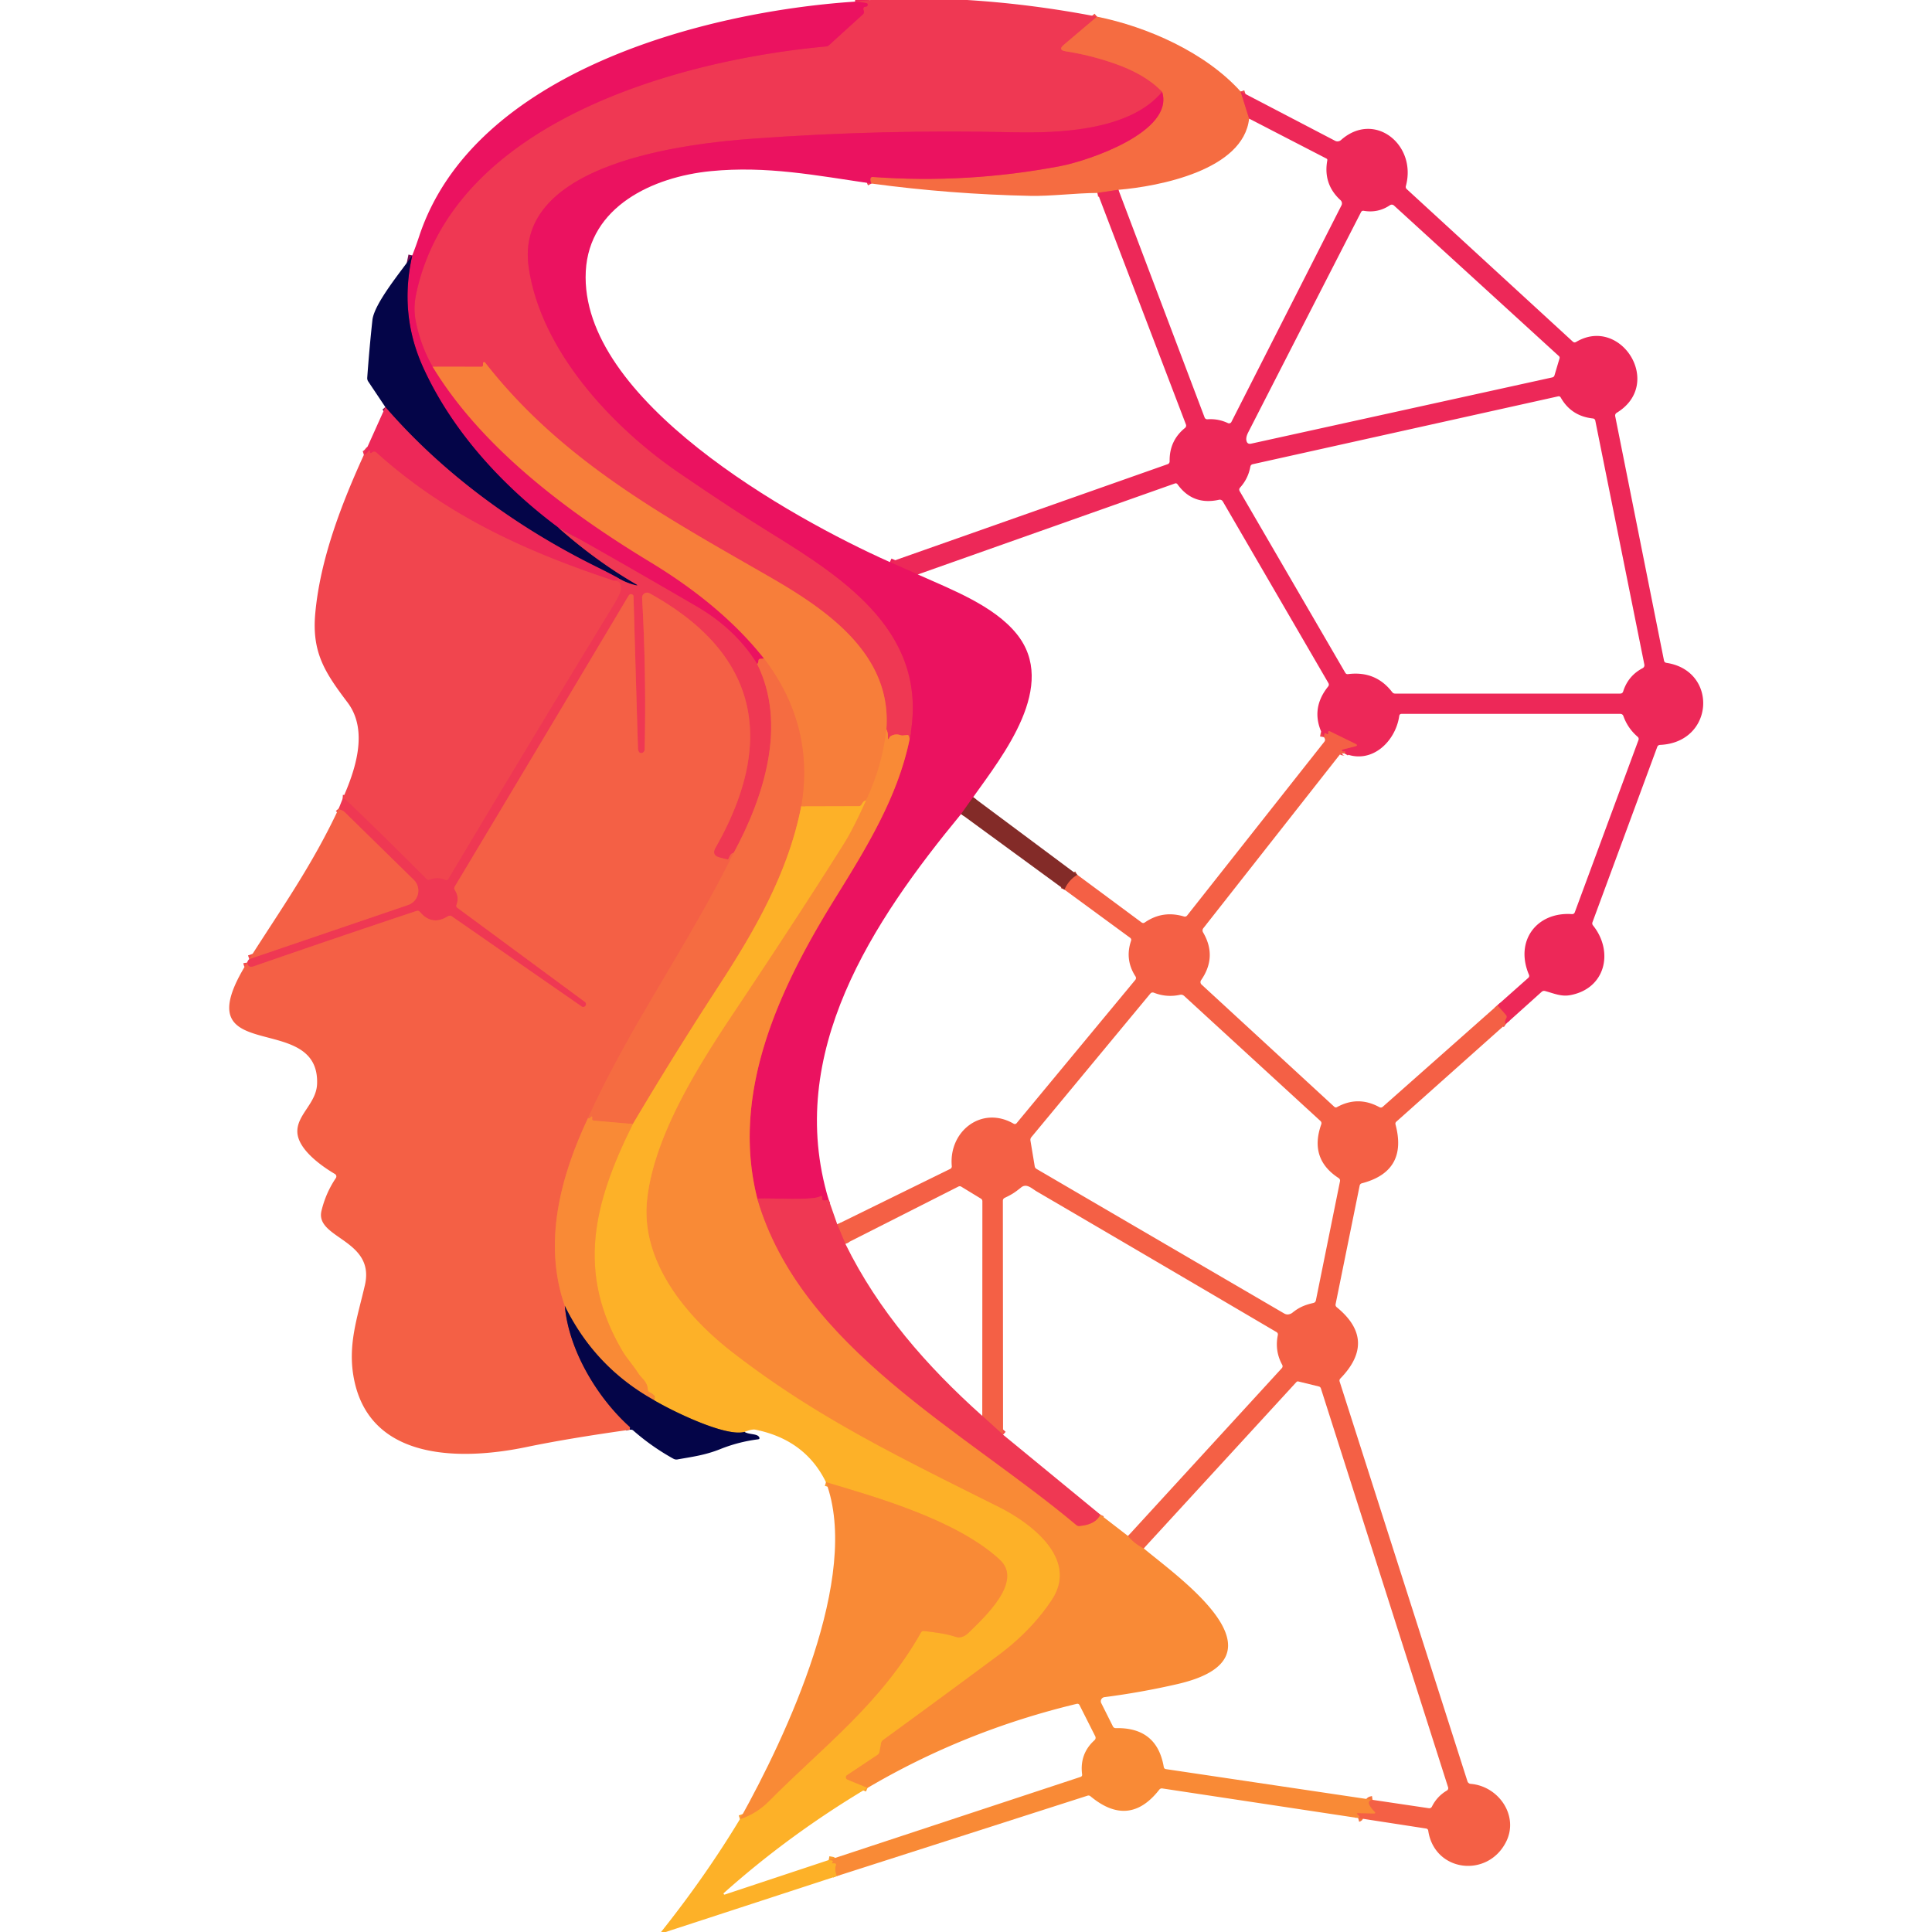 <?xml version="1.0" encoding="UTF-8" standalone="no"?>
<!DOCTYPE svg PUBLIC "-//W3C//DTD SVG 1.1//EN" "http://www.w3.org/Graphics/SVG/1.1/DTD/svg11.dtd">
<svg xmlns="http://www.w3.org/2000/svg" version="1.1" viewBox="0.00 0.00 500.00 500.00">
<g stroke-width="2.00" fill="none" stroke-linecap="butt">
<path stroke="#f2524a" vector-effect="non-scaling-stroke" d="
  M 283.91 4.31
  L 275.31 11.60
  Q 273.72 12.95 275.78 13.27
  Q 282.00 14.23 288.17 16.35
  Q 296.43 19.18 300.76 23.76"
/>
<path stroke="#ed255a" vector-effect="non-scaling-stroke" d="
  M 300.76 23.76
  C 292.42 33.82 274.15 34.51 261.94 34.23
  Q 228.47 33.46 195.12 35.87
  C 178.29 37.09 132.90 41.94 136.83 69.19
  C 139.92 90.63 158.21 110.37 175.68 122.34
  Q 189.37 131.71 199.53 137.98
  C 219.04 150.02 240.77 164.26 235.41 191.28"
/>
<path stroke="#f46145" vector-effect="non-scaling-stroke" d="
  M 235.41 191.28
  L 235.22 190.55
  Q 235.13 190.18 234.75 190.22
  L 233.74 190.33
  Q 233.38 190.37 233.04 190.26
  Q 231.69 189.79 230.46 190.55
  Q 230.34 190.63 230.27 190.75
  L 230.06 191.09
  Q 229.77 191.58 229.80 191.01
  Q 229.86 189.68 229.39 188.75"
/>
<path stroke="#f35b47" vector-effect="non-scaling-stroke" d="
  M 229.39 188.75
  C 230.89 169.24 213.78 157.69 199.03 149.21
  C 171.72 133.51 145.37 119.24 125.54 93.83
  A 0.30 0.30 0.0 0 0 125.00 94.02
  L 125.00 94.48
  Q 125.00 94.92 124.56 94.92
  L 111.97 94.90"
/>
<path stroke="#ed255a" vector-effect="non-scaling-stroke" d="
  M 111.97 94.90
  Q 108.97 89.74 107.64 83.36
  Q 106.90 79.83 107.69 76.11
  C 117.11 31.56 175.53 15.52 213.88 12.01
  A 1.06 1.03 -67.6 0 0 214.48 11.75
  L 223.31 3.72
  Q 223.73 3.34 223.54 2.81
  Q 223.17 1.79 224.06 1.72
  Q 224.59 1.68 224.54 1.16
  Q 224.51 0.87 224.24 0.82
  Q 222.70 0.53 221.28 0.42"
/>
<path stroke="#f1484d" vector-effect="non-scaling-stroke" d="
  M 111.97 94.90
  C 124.90 116.24 147.65 132.96 168.34 145.49
  C 179.27 152.11 189.80 160.38 197.73 170.43"
/>
<path stroke="#f03f51" vector-effect="non-scaling-stroke" d="
  M 197.73 170.43
  L 196.76 170.51
  Q 196.29 170.55 196.27 171.01
  Q 196.25 171.58 195.96 171.85"
/>
<path stroke="#ed255a" vector-effect="non-scaling-stroke" d="
  M 195.96 171.85
  Q 190.34 162.78 180.15 156.87
  Q 154.40 141.90 144.44 136.50"
/>
<path stroke="#780c54" vector-effect="non-scaling-stroke" d="
  M 144.44 136.50
  C 130.16 125.86 116.99 111.60 109.49 95.04
  Q 103.26 81.30 106.69 66.10"
/>
<path stroke="#f14a4d" vector-effect="non-scaling-stroke" d="
  M 321.07 23.68
  L 323.27 30.70"
/>
<path stroke="#f14a4d" vector-effect="non-scaling-stroke" d="
  M 289.45 49.12
  L 284.03 49.93"
/>
<path stroke="#f03f51" vector-effect="non-scaling-stroke" d="
  M 225.52 47.50
  Q 225.20 46.90 225.25 46.33
  Q 225.30 45.75 225.88 45.80
  Q 250.40 47.58 274.48 42.97
  C 281.73 41.58 303.98 34.09 300.76 23.76"
/>
<path stroke="#f1444f" vector-effect="non-scaling-stroke" d="
  M 389.74 264.99
  Q 389.19 264.62 389.80 263.53
  Q 390.06 263.06 389.71 262.66
  L 387.52 260.17"
/>
<path stroke="#f1444f" vector-effect="non-scaling-stroke" d="
  M 347.98 194.99
  L 348.13 194.75
  Q 348.29 194.50 348.00 194.50
  L 347.56 194.50
  A 0.27 0.27 0.0 0 1 347.49 193.97
  L 350.67 193.16
  Q 351.63 192.92 350.74 192.48
  L 344.07 189.22
  A 0.23 0.22 -76.5 0 0 343.75 189.42
  Q 343.75 189.56 343.75 189.71
  Q 343.78 190.20 343.36 189.95
  L 343.07 189.78
  A 0.20 0.20 0.0 0 0 342.77 189.92
  L 342.62 190.77"
/>
<path stroke="#ec1d5c" vector-effect="non-scaling-stroke" d="
  M 237.53 148.67
  L 230.30 145.47"
/>
<path stroke="#b71f44" vector-effect="non-scaling-stroke" d="
  M 251.85 206.31
  L 248.73 210.67"
/>
<path stroke="#ed255a" vector-effect="non-scaling-stroke" d="
  M 214.44 310.44
  Q 213.70 310.76 213.11 310.67
  Q 212.75 310.61 212.75 310.25
  Q 212.75 310.08 212.77 309.89
  Q 212.82 309.34 212.33 309.60
  C 210.05 310.77 200.28 310.00 195.99 310.20"
/>
<path stroke="#f24e4b" vector-effect="non-scaling-stroke" d="
  M 195.99 310.20
  C 188.98 282.66 201.83 255.53 216.03 232.63
  C 224.06 219.68 232.32 206.39 235.41 191.28"
/>
<path stroke="#7a1f4e" vector-effect="non-scaling-stroke" d="
  M 144.44 136.50
  Q 154.15 145.11 164.41 151.07
  Q 165.54 151.72 164.28 151.40
  Q 162.29 150.89 160.33 149.84"
/>
<path stroke="#791750" vector-effect="non-scaling-stroke" d="
  M 160.33 149.84
  Q 159.07 149.02 154.50 146.76
  C 134.17 136.72 114.92 122.90 99.73 105.35"
/>
<path stroke="#f88438" vector-effect="non-scaling-stroke" d="
  M 229.39 188.75
  Q 228.31 198.50 224.10 207.18"
/>
<path stroke="#fa9831" vector-effect="non-scaling-stroke" d="
  M 224.10 207.18
  Q 223.55 207.18 222.99 208.19
  Q 222.74 208.65 222.22 208.65
  L 207.35 208.69"
/>
<path stroke="#f6753e" vector-effect="non-scaling-stroke" d="
  M 207.35 208.69
  Q 210.93 187.81 197.73 170.43"
/>
<path stroke="#ee3056" vector-effect="non-scaling-stroke" d="
  M 160.33 149.84
  Q 159.47 150.36 158.83 150.28"
/>
<path stroke="#ef3753" vector-effect="non-scaling-stroke" d="
  M 158.83 150.28
  C 136.07 142.76 115.41 133.35 97.44 117.15
  Q 96.95 116.70 96.37 117.04
  L 96.06 117.23
  A 0.21 0.20 -15.5 0 1 95.75 117.06
  Q 95.75 116.89 95.75 116.72
  A 0.16 0.16 0.0 0 0 95.46 116.63
  Q 94.82 117.51 94.17 117.71"
/>
<path stroke="#f03f51" vector-effect="non-scaling-stroke" d="
  M 158.83 150.28
  Q 160.91 150.21 160.73 152.49
  Q 160.64 153.57 158.73 156.71
  Q 137.23 191.97 116.06 227.46
  Q 115.76 227.96 115.23 227.73
  Q 113.23 226.87 111.19 227.66
  Q 110.72 227.84 110.36 227.48
  Q 99.99 217.03 89.39 206.87
  Q 89.25 206.73 88.68 206.70"
/>
<path stroke="#f2524a" vector-effect="non-scaling-stroke" d="
  M 195.96 171.85
  C 203.65 187.38 197.87 205.95 189.87 220.74"
/>
<path stroke="#f24c4c" vector-effect="non-scaling-stroke" d="
  M 189.87 220.74
  Q 189.08 220.84 188.66 222.08
  Q 188.51 222.51 188.07 222.39
  L 186.28 221.93
  Q 184.06 221.36 185.19 219.37
  C 200.82 191.93 196.49 169.22 168.09 153.54
  A 1.29 1.29 0.0 0 0 166.18 154.74
  Q 167.28 174.33 166.84 193.93
  A 0.92 0.81 -68.5 0 1 165.41 194.66
  Q 165.38 194.64 165.21 194.26
  Q 165.12 194.07 165.11 193.85
  Q 164.51 174.15 163.95 154.34
  A 0.50 0.49 19.3 0 0 163.76 153.95
  Q 163.11 153.43 162.58 154.33
  Q 140.20 191.89 117.72 229.40
  Q 117.43 229.89 117.73 230.37
  Q 118.89 232.18 118.14 234.16
  Q 117.96 234.64 118.37 234.94
  L 151.41 259.32
  A 0.73 0.73 0.0 0 1 150.56 260.50
  L 116.93 237.15
  A 0.91 0.90 -43.6 0 0 115.93 237.13
  Q 111.80 239.69 108.71 236.04
  Q 108.32 235.58 107.75 235.77
  Q 86.64 242.81 65.70 250.07
  Q 64.19 250.59 63.97 249.12"
/>
<path stroke="#f24c4c" vector-effect="non-scaling-stroke" d="
  M 64.51 248.21
  L 105.62 234.21
  A 3.92 3.91 57.8 0 0 107.09 227.71
  L 89.18 210.16
  Q 88.82 209.80 88.33 209.66
  Q 87.96 209.56 87.67 209.23"
/>
<path stroke="#f56643" vector-effect="non-scaling-stroke" d="
  M 189.87 220.74
  C 178.35 244.21 162.93 265.56 152.15 289.41"
/>
<path stroke="#f7753e" vector-effect="non-scaling-stroke" d="
  M 152.15 289.41
  C 145.10 304.38 140.45 321.62 146.18 337.98"
/>
<path stroke="#7c3347" vector-effect="non-scaling-stroke" d="
  M 146.18 337.98
  C 147.20 349.47 154.59 361.73 162.94 369.24
  Q 163.13 369.40 163.03 369.63
  Q 162.96 369.79 163.01 370.01"
/>
<path stroke="#f98f35" vector-effect="non-scaling-stroke" d="
  M 207.35 208.69
  C 204.02 225.79 195.33 240.87 185.98 255.20
  Q 174.43 272.93 163.78 290.90"
/>
<path stroke="#f77b3c" vector-effect="non-scaling-stroke" d="
  M 163.78 290.90
  L 153.66 290.01
  Q 153.23 289.97 153.25 289.55
  Q 153.25 289.40 153.26 289.26
  Q 153.31 288.66 152.91 289.11
  Q 152.48 289.59 152.15 289.41"
/>
<path stroke="#f46145" vector-effect="non-scaling-stroke" d="
  M 195.99 310.20
  C 207.22 348.87 249.72 370.43 278.54 394.66
  Q 278.90 394.96 279.36 394.92
  Q 283.51 394.58 284.77 391.99"
/>
<path stroke="#f7753e" vector-effect="non-scaling-stroke" d="
  M 291.93 397.51
  Q 293.54 399.46 296.00 400.72"
/>
<path stroke="#f7753e" vector-effect="non-scaling-stroke" d="
  M 355.21 465.80
  Q 353.14 466.10 355.70 468.80
  Q 356.25 469.37 355.46 469.36
  L 351.49 469.27
  Q 350.96 469.26 351.37 469.59
  Q 352.24 470.31 351.49 470.51"
/>
<path stroke="#fb9e2f" vector-effect="non-scaling-stroke" d="
  M 216.56 485.54
  Q 215.91 483.93 216.31 482.74
  Q 216.45 482.30 215.99 482.26
  L 215.31 482.21
  A 0.02 0.02 0.0 0 1 215.30 482.18
  L 215.50 481.76
  A 0.16 0.15 18.2 0 0 215.38 481.54
  L 214.47 481.38"
/>
<path stroke="#fb9e2f" vector-effect="non-scaling-stroke" d="
  M 224.50 462.72
  L 219.32 460.59
  A 0.68 0.68 0.0 0 1 219.20 459.39
  L 227.09 454.13
  Q 227.50 453.85 227.59 453.37
  L 228.01 451.10
  A 1.31 1.31 0.0 0 1 228.52 450.30
  Q 243.49 439.41 258.34 428.38
  Q 266.99 421.94 272.22 413.98
  C 279.25 403.27 266.43 393.99 258.46 390.01
  C 230.88 376.24 210.73 366.39 189.54 349.98
  C 177.60 340.73 165.74 326.51 167.47 310.48
  C 169.27 293.72 181.01 275.38 190.16 261.67
  Q 207.18 236.18 218.47 218.21
  Q 220.76 214.56 224.10 207.18"
/>
<path stroke="#f24c4c" vector-effect="non-scaling-stroke" d="
  M 259.59 371.30
  L 254.21 366.43"
/>
<path stroke="#f24c4c" vector-effect="non-scaling-stroke" d="
  M 218.78 321.90
  L 216.68 316.86"
/>
<path stroke="#bc4637" vector-effect="non-scaling-stroke" d="
  M 275.47 230.23
  Q 276.50 227.78 278.78 226.38"
/>
<path stroke="#fb9e2f" vector-effect="non-scaling-stroke" d="
  M 191.50 470.79
  Q 195.83 469.36 199.07 466.08
  C 212.81 452.17 227.87 441.04 238.34 422.50
  Q 238.60 422.03 239.14 422.10
  C 241.87 422.44 244.68 422.74 247.29 423.60
  Q 249.01 424.18 250.73 422.50
  C 255.00 418.30 264.79 409.27 258.76 403.67
  C 247.55 393.28 226.41 387.37 213.76 383.59"
/>
<path stroke="#815b38" vector-effect="non-scaling-stroke" d="
  M 192.69 370.57
  C 187.73 371.99 173.33 364.84 169.21 362.33"
/>
<path stroke="#fb9e2f" vector-effect="non-scaling-stroke" d="
  M 169.21 362.33
  Q 169.95 361.15 168.12 360.33
  Q 167.67 360.13 167.65 359.65
  C 167.57 357.53 165.98 356.69 165.16 355.38
  C 163.93 353.40 162.18 351.51 161.12 349.71
  C 148.99 329.17 153.70 311.16 163.78 290.90"
/>
<path stroke="#7f483f" vector-effect="non-scaling-stroke" d="
  M 169.21 362.33
  Q 153.91 353.79 146.18 337.98"
/>
</g>
<path fill="#ef3853" d="
  M 225.32 0.00
  L 250.30 0.00
  Q 267.09 1.05 283.91 4.31
  L 275.31 11.60
  Q 273.72 12.95 275.78 13.27
  Q 282.00 14.23 288.17 16.35
  Q 296.43 19.18 300.76 23.76
  C 292.42 33.82 274.15 34.51 261.94 34.23
  Q 228.47 33.46 195.12 35.87
  C 178.29 37.09 132.90 41.94 136.83 69.19
  C 139.92 90.63 158.21 110.37 175.68 122.34
  Q 189.37 131.71 199.53 137.98
  C 219.04 150.02 240.77 164.26 235.41 191.28
  L 235.22 190.55
  Q 235.13 190.18 234.75 190.22
  L 233.74 190.33
  Q 233.38 190.37 233.04 190.26
  Q 231.69 189.79 230.46 190.55
  Q 230.34 190.63 230.27 190.75
  L 230.06 191.09
  Q 229.77 191.58 229.80 191.01
  Q 229.86 189.68 229.39 188.75
  C 230.89 169.24 213.78 157.69 199.03 149.21
  C 171.72 133.51 145.37 119.24 125.54 93.83
  A 0.30 0.30 0.0 0 0 125.00 94.02
  L 125.00 94.48
  Q 125.00 94.92 124.56 94.92
  L 111.97 94.90
  Q 108.97 89.74 107.64 83.36
  Q 106.90 79.83 107.69 76.11
  C 117.11 31.56 175.53 15.52 213.88 12.01
  A 1.06 1.03 -67.6 0 0 214.48 11.75
  L 223.31 3.72
  Q 223.73 3.34 223.54 2.81
  Q 223.17 1.79 224.06 1.72
  Q 224.59 1.68 224.54 1.16
  Q 224.51 0.87 224.24 0.82
  Q 222.70 0.53 221.28 0.42
  L 225.32 0.00
  Z"
/>
<path fill="#eb1260" d="
  M 221.28 0.42
  Q 222.70 0.53 224.24 0.82
  Q 224.51 0.87 224.54 1.16
  Q 224.59 1.68 224.06 1.72
  Q 223.17 1.79 223.54 2.81
  Q 223.73 3.34 223.31 3.72
  L 214.48 11.75
  A 1.06 1.03 -67.6 0 1 213.88 12.01
  C 175.53 15.52 117.11 31.56 107.69 76.11
  Q 106.90 79.83 107.64 83.36
  Q 108.97 89.74 111.97 94.90
  C 124.90 116.24 147.65 132.96 168.34 145.49
  C 179.27 152.11 189.80 160.38 197.73 170.43
  L 196.76 170.51
  Q 196.29 170.55 196.27 171.01
  Q 196.25 171.58 195.96 171.85
  Q 190.34 162.78 180.15 156.87
  Q 154.40 141.90 144.44 136.50
  C 130.16 125.86 116.99 111.60 109.49 95.04
  Q 103.26 81.30 106.69 66.10
  Q 107.60 63.81 108.46 61.21
  C 122.53 18.51 182.48 2.98 221.28 0.42
  Z"
/>
<path fill="#f56c41" d="
  M 283.91 4.31
  C 296.94 6.94 311.93 13.55 321.07 23.68
  L 323.27 30.70
  C 321.80 44.04 299.95 48.24 289.45 49.12
  L 284.03 49.93
  C 278.13 49.98 271.98 50.80 266.65 50.69
  Q 245.97 50.26 225.52 47.50
  Q 225.20 46.90 225.25 46.33
  Q 225.30 45.75 225.88 45.80
  Q 250.40 47.58 274.48 42.97
  C 281.73 41.58 303.98 34.09 300.76 23.76
  Q 296.43 19.18 288.17 16.35
  Q 282.00 14.23 275.78 13.27
  Q 273.72 12.95 275.31 11.60
  L 283.91 4.31
  Z"
/>
<path fill="#ed2858" d="
  M 321.07 23.68
  L 345.51 36.43
  A 1.37 1.35 -51.7 0 0 347.05 36.24
  C 355.69 28.57 366.74 37.44 363.84 48.14
  Q 363.71 48.62 364.08 48.96
  L 407.04 88.41
  Q 407.43 88.77 407.89 88.50
  C 419.44 81.61 430.72 99.35 418.39 106.84
  A 0.83 0.82 -21.4 0 0 418.01 107.70
  L 430.64 170.94
  Q 430.75 171.47 431.29 171.55
  C 444.69 173.57 443.72 192.16 429.62 192.78
  Q 429.08 192.81 428.89 193.31
  L 412.14 238.65
  Q 411.96 239.12 412.28 239.51
  C 417.70 246.29 415.52 255.89 406.33 257.55
  C 404.02 257.97 402.11 257.08 399.87 256.48
  Q 399.36 256.34 398.97 256.69
  L 389.74 264.99
  Q 389.19 264.62 389.80 263.53
  Q 390.06 263.06 389.71 262.66
  L 387.52 260.17
  L 395.53 253.06
  A 0.68 0.67 -32.9 0 0 395.70 252.28
  C 391.96 243.51 397.69 235.95 406.80 236.57
  Q 407.37 236.60 407.56 236.08
  L 424.03 191.54
  Q 424.22 191.02 423.80 190.66
  Q 421.27 188.48 420.14 185.34
  Q 419.93 184.75 419.30 184.75
  L 362.75 184.75
  Q 362.20 184.75 362.12 185.30
  C 361.18 191.87 355.00 197.94 347.98 194.99
  L 348.13 194.75
  Q 348.29 194.50 348.00 194.50
  L 347.56 194.50
  A 0.27 0.27 0.0 0 1 347.49 193.97
  L 350.67 193.16
  Q 351.63 192.92 350.74 192.48
  L 344.07 189.22
  A 0.23 0.22 -76.5 0 0 343.75 189.42
  Q 343.75 189.56 343.75 189.71
  Q 343.78 190.20 343.36 189.95
  L 343.07 189.78
  A 0.20 0.20 0.0 0 0 342.77 189.92
  L 342.62 190.77
  Q 338.79 183.82 343.71 177.68
  Q 344.06 177.24 343.78 176.76
  L 316.46 129.77
  A 0.91 0.90 -21.0 0 0 315.48 129.34
  Q 308.69 130.86 304.72 125.31
  A 0.55 0.54 62.4 0 0 304.10 125.11
  L 237.53 148.67
  L 230.30 145.47
  L 302.19 120.13
  A 0.77 0.76 80.1 0 0 302.70 119.39
  Q 302.60 114.05 306.68 110.75
  A 0.79 0.79 0.0 0 0 306.92 109.86
  L 284.03 49.93
  L 289.45 49.12
  L 311.75 108.04
  A 0.72 0.72 0.0 0 0 312.48 108.51
  Q 315.27 108.31 317.79 109.50
  A 0.68 0.68 0.0 0 0 318.69 109.19
  L 347.17 53.15
  A 1.13 1.12 34.9 0 0 346.93 51.81
  Q 342.37 47.64 343.51 41.47
  A 0.40 0.40 0.0 0 0 343.31 41.05
  L 323.27 30.70
  L 321.07 23.68
  Z
  M 352.23 54.91
  Q 337.50 83.63 323.04 111.89
  Q 322.38 113.19 322.58 114.05
  Q 322.80 115.03 323.78 114.82
  L 401.74 97.67
  Q 402.17 97.57 402.30 97.14
  L 403.60 92.77
  Q 403.71 92.40 403.42 92.14
  L 360.75 53.18
  A 0.84 0.83 -40.6 0 0 359.72 53.11
  Q 356.63 55.19 352.95 54.56
  Q 352.46 54.47 352.23 54.91
  Z
  M 323.59 120.76
  Q 323.04 123.85 320.94 126.18
  Q 320.55 126.62 320.84 127.13
  L 348.15 174.10
  Q 348.39 174.52 348.87 174.46
  Q 356.05 173.56 360.31 179.14
  Q 360.59 179.50 361.05 179.50
  L 419.30 179.50
  Q 419.90 179.50 420.08 178.93
  Q 421.37 174.88 425.13 172.91
  A 0.84 0.84 0.0 0 0 425.56 172.01
  L 412.86 108.85
  A 0.69 0.68 87.1 0 0 412.26 108.30
  Q 406.62 107.70 403.90 102.85
  A 0.59 0.58 -20.7 0 0 403.27 102.57
  L 324.19 120.14
  A 0.78 0.77 -1.2 0 0 323.59 120.76
  Z"
/>
<path fill="#eb1260" d="
  M 300.76 23.76
  C 303.98 34.09 281.73 41.58 274.48 42.97
  Q 250.40 47.58 225.88 45.80
  Q 225.30 45.75 225.25 46.33
  Q 225.20 46.90 225.52 47.50
  C 211.11 45.38 198.41 42.88 183.96 44.29
  C 168.94 45.77 152.48 53.46 151.60 70.21
  C 149.86 103.46 204.74 134.06 230.30 145.47
  L 237.53 148.67
  C 246.30 152.60 257.11 156.70 263.05 163.98
  C 274.01 177.38 259.54 195.49 251.85 206.31
  L 248.73 210.67
  C 225.88 238.39 203.07 272.53 214.44 310.44
  Q 213.70 310.76 213.11 310.67
  Q 212.75 310.61 212.75 310.25
  Q 212.75 310.08 212.77 309.89
  Q 212.82 309.34 212.33 309.60
  C 210.05 310.77 200.28 310.00 195.99 310.20
  C 188.98 282.66 201.83 255.53 216.03 232.63
  C 224.06 219.68 232.32 206.39 235.41 191.28
  C 240.77 164.26 219.04 150.02 199.53 137.98
  Q 189.37 131.71 175.68 122.34
  C 158.21 110.37 139.92 90.63 136.83 69.19
  C 132.90 41.94 178.29 37.09 195.12 35.87
  Q 228.47 33.46 261.94 34.23
  C 274.15 34.51 292.42 33.82 300.76 23.76
  Z"
/>
<path fill="#040548" d="
  M 106.69 66.10
  Q 103.26 81.30 109.49 95.04
  C 116.99 111.60 130.16 125.86 144.44 136.50
  Q 154.15 145.11 164.41 151.07
  Q 165.54 151.72 164.28 151.40
  Q 162.29 150.89 160.33 149.84
  Q 159.07 149.02 154.50 146.76
  C 134.17 136.72 114.92 122.90 99.73 105.35
  L 95.28 98.70
  A 1.56 1.46 -61.5 0 1 95.04 97.78
  Q 95.57 90.28 96.38 82.84
  C 96.85 78.50 103.93 70.06 106.69 66.10
  Z"
/>
<path fill="#f77e3a" d="
  M 229.39 188.75
  Q 228.31 198.50 224.10 207.18
  Q 223.55 207.18 222.99 208.19
  Q 222.74 208.65 222.22 208.65
  L 207.35 208.69
  Q 210.93 187.81 197.73 170.43
  C 189.80 160.38 179.27 152.11 168.34 145.49
  C 147.65 132.96 124.90 116.24 111.97 94.90
  L 124.56 94.92
  Q 125.00 94.92 125.00 94.48
  L 125.00 94.02
  A 0.30 0.30 0.0 0 1 125.54 93.83
  C 145.37 119.24 171.72 133.51 199.03 149.21
  C 213.78 157.69 230.89 169.24 229.39 188.75
  Z"
/>
<path fill="#ed2858" d="
  M 99.73 105.35
  C 114.92 122.90 134.17 136.72 154.50 146.76
  Q 159.07 149.02 160.33 149.84
  Q 159.47 150.36 158.83 150.28
  C 136.07 142.76 115.41 133.35 97.44 117.15
  Q 96.95 116.70 96.37 117.04
  L 96.06 117.23
  A 0.21 0.20 -15.5 0 1 95.75 117.06
  Q 95.75 116.89 95.75 116.72
  A 0.16 0.16 0.0 0 0 95.46 116.63
  Q 94.82 117.51 94.17 117.71
  L 99.73 105.35
  Z"
/>
<path fill="#f1454e" d="
  M 158.83 150.28
  Q 160.91 150.21 160.73 152.49
  Q 160.64 153.57 158.73 156.71
  Q 137.23 191.97 116.06 227.46
  Q 115.76 227.96 115.23 227.73
  Q 113.23 226.87 111.19 227.66
  Q 110.72 227.84 110.36 227.48
  Q 99.99 217.03 89.39 206.87
  Q 89.25 206.73 88.68 206.70
  C 91.86 199.53 95.49 189.16 89.96 181.82
  C 84.18 174.15 80.66 168.97 81.59 158.74
  C 82.87 144.67 88.36 130.48 94.17 117.71
  Q 94.82 117.51 95.46 116.63
  A 0.16 0.16 0.0 0 1 95.75 116.72
  Q 95.75 116.89 95.75 117.06
  A 0.21 0.20 -15.5 0 0 96.06 117.23
  L 96.37 117.04
  Q 96.95 116.70 97.44 117.15
  C 115.41 133.35 136.07 142.76 158.83 150.28
  Z"
/>
<path fill="#ef3853" d="
  M 195.96 171.85
  C 203.65 187.38 197.87 205.95 189.87 220.74
  Q 189.08 220.84 188.66 222.08
  Q 188.51 222.51 188.07 222.39
  L 186.28 221.93
  Q 184.06 221.36 185.19 219.37
  C 200.82 191.93 196.49 169.22 168.09 153.54
  A 1.29 1.29 0.0 0 0 166.18 154.74
  Q 167.28 174.33 166.84 193.93
  A 0.92 0.81 -68.5 0 1 165.41 194.66
  Q 165.38 194.64 165.21 194.26
  Q 165.12 194.07 165.11 193.85
  Q 164.51 174.15 163.95 154.34
  A 0.50 0.49 19.3 0 0 163.76 153.95
  Q 163.11 153.43 162.58 154.33
  Q 140.20 191.89 117.72 229.40
  Q 117.43 229.89 117.73 230.37
  Q 118.89 232.18 118.14 234.16
  Q 117.96 234.64 118.37 234.94
  L 151.41 259.32
  A 0.73 0.73 0.0 0 1 150.56 260.50
  L 116.93 237.15
  A 0.91 0.90 -43.6 0 0 115.93 237.13
  Q 111.80 239.69 108.71 236.04
  Q 108.32 235.58 107.75 235.77
  Q 86.64 242.81 65.70 250.07
  Q 64.19 250.59 63.97 249.12
  Q 64.08 248.61 64.51 248.21
  L 105.62 234.21
  A 3.92 3.91 57.8 0 0 107.09 227.71
  L 89.18 210.16
  Q 88.82 209.80 88.33 209.66
  Q 87.96 209.56 87.67 209.23
  L 88.68 206.70
  Q 89.25 206.73 89.39 206.87
  Q 99.99 217.03 110.36 227.48
  Q 110.72 227.84 111.19 227.66
  Q 113.23 226.87 115.23 227.73
  Q 115.76 227.96 116.06 227.46
  Q 137.23 191.97 158.73 156.71
  Q 160.64 153.57 160.73 152.49
  Q 160.91 150.21 158.83 150.28
  Q 159.47 150.36 160.33 149.84
  Q 162.29 150.89 164.28 151.40
  Q 165.54 151.72 164.41 151.07
  Q 154.15 145.11 144.44 136.50
  Q 154.40 141.90 180.15 156.87
  Q 190.34 162.78 195.96 171.85
  Z"
/>
<path fill="#f46045" d="
  M 189.87 220.74
  C 178.35 244.21 162.93 265.56 152.15 289.41
  C 145.10 304.38 140.45 321.62 146.18 337.98
  C 147.20 349.47 154.59 361.73 162.94 369.24
  Q 163.13 369.40 163.03 369.63
  Q 162.96 369.79 163.01 370.01
  Q 147.00 372.26 136.26 374.49
  C 119.83 377.91 95.86 378.38 91.62 356.93
  C 89.88 348.14 92.50 340.99 94.44 332.58
  C 97.16 320.74 81.46 320.54 83.20 313.35
  Q 84.33 308.70 86.92 304.88
  A 0.74 0.74 0.0 0 0 86.68 303.83
  C 83.24 301.80 76.95 297.39 76.95 292.79
  C 76.94 288.42 81.88 285.48 82.06 280.52
  C 82.78 261.00 46.80 276.70 63.97 249.12
  Q 64.19 250.59 65.70 250.07
  Q 86.64 242.81 107.75 235.77
  Q 108.32 235.58 108.71 236.04
  Q 111.80 239.69 115.93 237.13
  A 0.91 0.90 -43.6 0 1 116.93 237.15
  L 150.56 260.50
  A 0.73 0.73 0.0 0 0 151.41 259.32
  L 118.37 234.94
  Q 117.96 234.64 118.14 234.16
  Q 118.89 232.18 117.73 230.37
  Q 117.43 229.89 117.72 229.40
  Q 140.20 191.89 162.58 154.33
  Q 163.11 153.43 163.76 153.95
  A 0.50 0.49 19.3 0 1 163.95 154.34
  Q 164.51 174.15 165.11 193.85
  Q 165.12 194.07 165.21 194.26
  Q 165.38 194.64 165.41 194.66
  A 0.92 0.81 -68.5 0 0 166.84 193.93
  Q 167.28 174.33 166.18 154.74
  A 1.29 1.29 0.0 0 1 168.09 153.54
  C 196.49 169.22 200.82 191.93 185.19 219.37
  Q 184.06 221.36 186.28 221.93
  L 188.07 222.39
  Q 188.51 222.51 188.66 222.08
  Q 189.08 220.84 189.87 220.74
  Z"
/>
<path fill="#f56c41" d="
  M 197.73 170.43
  Q 210.93 187.81 207.35 208.69
  C 204.02 225.79 195.33 240.87 185.98 255.20
  Q 174.43 272.93 163.78 290.90
  L 153.66 290.01
  Q 153.23 289.97 153.25 289.55
  Q 153.25 289.40 153.26 289.26
  Q 153.31 288.66 152.91 289.11
  Q 152.48 289.59 152.15 289.41
  C 162.93 265.56 178.35 244.21 189.87 220.74
  C 197.87 205.95 203.65 187.38 195.96 171.85
  Q 196.25 171.58 196.27 171.01
  Q 196.29 170.55 196.76 170.51
  L 197.73 170.43
  Z"
/>
<path fill="#f98a36" d="
  M 229.39 188.75
  Q 229.86 189.68 229.80 191.01
  Q 229.77 191.58 230.06 191.09
  L 230.27 190.75
  Q 230.34 190.63 230.46 190.55
  Q 231.69 189.79 233.04 190.26
  Q 233.38 190.37 233.74 190.33
  L 234.75 190.22
  Q 235.13 190.18 235.22 190.55
  L 235.41 191.28
  C 232.32 206.39 224.06 219.68 216.03 232.63
  C 201.83 255.53 188.98 282.66 195.99 310.20
  C 207.22 348.87 249.72 370.43 278.54 394.66
  Q 278.90 394.96 279.36 394.92
  Q 283.51 394.58 284.77 391.99
  L 291.93 397.51
  Q 293.54 399.46 296.00 400.72
  C 304.80 408.13 334.88 428.91 304.67 435.85
  Q 295.26 438.01 285.83 439.22
  A 1.08 1.07 -16.8 0 0 285.00 440.76
  L 288.01 446.77
  Q 288.25 447.25 288.79 447.24
  Q 299.42 447.01 301.18 457.28
  Q 301.27 457.78 301.77 457.85
  L 355.21 465.80
  Q 353.14 466.10 355.70 468.80
  Q 356.25 469.37 355.46 469.36
  L 351.49 469.27
  Q 350.96 469.26 351.37 469.59
  Q 352.24 470.31 351.49 470.51
  L 300.82 462.85
  Q 300.32 462.78 300.01 463.18
  Q 292.19 473.19 282.20 464.86
  A 0.79 0.78 55.0 0 0 281.45 464.72
  L 216.56 485.54
  Q 215.91 483.93 216.31 482.74
  Q 216.45 482.30 215.99 482.26
  L 215.31 482.21
  A 0.02 0.02 0.0 0 1 215.30 482.18
  L 215.50 481.76
  A 0.16 0.15 18.2 0 0 215.38 481.54
  L 214.47 481.38
  L 279.63 459.87
  Q 280.11 459.71 280.05 459.21
  Q 279.37 453.87 283.26 450.36
  A 0.85 0.84 55.8 0 0 283.45 449.35
  L 279.40 441.32
  Q 279.16 440.83 278.63 440.96
  Q 249.63 447.92 224.50 462.72
  L 219.32 460.59
  A 0.68 0.68 0.0 0 1 219.20 459.39
  L 227.09 454.13
  Q 227.50 453.85 227.59 453.37
  L 228.01 451.10
  A 1.31 1.31 0.0 0 1 228.52 450.30
  Q 243.49 439.41 258.34 428.38
  Q 266.99 421.94 272.22 413.98
  C 279.25 403.27 266.43 393.99 258.46 390.01
  C 230.88 376.24 210.73 366.39 189.54 349.98
  C 177.60 340.73 165.74 326.51 167.47 310.48
  C 169.27 293.72 181.01 275.38 190.16 261.67
  Q 207.18 236.18 218.47 218.21
  Q 220.76 214.56 224.10 207.18
  Q 228.31 198.50 229.39 188.75
  Z"
/>
<path fill="#f46045" d="
  M 347.98 194.99
  L 347.46 195.00
  Q 346.95 195.02 346.64 195.42
  L 311.42 240.22
  A 0.95 0.95 0.0 0 0 311.35 241.29
  Q 315.06 247.60 310.84 253.67
  A 0.88 0.87 -51.7 0 0 310.97 254.81
  L 345.31 286.43
  Q 345.63 286.73 346.01 286.52
  Q 351.45 283.52 356.97 286.52
  Q 357.46 286.79 357.87 286.42
  L 387.52 260.17
  L 389.71 262.66
  Q 390.06 263.06 389.80 263.53
  Q 389.19 264.62 389.74 264.99
  L 361.39 290.27
  Q 361.04 290.57 361.16 291.02
  Q 364.38 303.11 352.47 306.23
  Q 351.97 306.36 351.87 306.87
  L 345.66 337.48
  Q 345.55 337.98 345.95 338.31
  Q 356.47 346.91 346.87 356.77
  A 0.76 0.76 0.0 0 0 346.69 357.52
  L 379.77 460.99
  A 0.97 0.96 -5.9 0 0 380.60 461.66
  C 387.83 462.24 393.11 469.88 389.82 476.57
  C 385.11 486.13 371.26 484.55 369.63 473.80
  Q 369.56 473.30 369.06 473.22
  L 351.49 470.51
  Q 352.24 470.31 351.37 469.59
  Q 350.96 469.26 351.49 469.27
  L 355.46 469.36
  Q 356.25 469.37 355.70 468.80
  Q 353.14 466.10 355.21 465.80
  L 369.76 467.96
  Q 370.33 468.04 370.59 467.53
  Q 371.91 464.89 374.45 463.39
  A 0.72 0.71 -24.1 0 0 374.77 462.56
  L 341.85 359.33
  Q 341.71 358.91 341.29 358.81
  L 336.01 357.52
  A 0.52 0.50 28.1 0 0 335.52 357.66
  L 296.00 400.72
  Q 293.54 399.46 291.93 397.51
  L 331.69 354.13
  Q 332.10 353.69 331.81 353.17
  Q 329.87 349.59 330.70 345.52
  Q 330.80 345.00 330.34 344.73
  Q 299.33 326.49 268.26 308.32
  C 267.03 307.60 265.68 306.15 264.25 307.32
  C 262.46 308.77 261.73 309.18 260.02 310.00
  Q 259.54 310.24 259.54 310.77
  L 259.59 371.30
  L 254.21 366.43
  L 254.24 310.90
  Q 254.24 310.44 253.85 310.20
  L 248.76 307.10
  A 0.75 0.73 -42.8 0 0 248.04 307.08
  L 218.78 321.90
  L 216.68 316.86
  L 245.92 302.51
  A 0.71 0.70 74.8 0 0 246.32 301.80
  C 245.50 292.73 254.08 286.06 262.31 290.80
  Q 262.77 291.06 263.11 290.66
  L 293.83 253.58
  A 0.75 0.74 48.5 0 0 293.88 252.72
  Q 291.06 248.38 292.71 243.50
  Q 292.88 242.99 292.45 242.68
  L 275.47 230.23
  Q 276.50 227.78 278.78 226.38
  L 295.43 238.72
  Q 295.85 239.03 296.28 238.73
  Q 300.91 235.53 306.42 237.19
  A 0.76 0.74 -62.3 0 0 307.23 236.93
  L 342.73 191.97
  Q 343.06 191.55 342.81 191.07
  Q 342.74 190.92 342.62 190.77
  L 342.77 189.92
  A 0.20 0.20 0.0 0 1 343.07 189.78
  L 343.36 189.95
  Q 343.78 190.20 343.75 189.71
  Q 343.75 189.56 343.75 189.42
  A 0.23 0.22 -76.5 0 1 344.07 189.22
  L 350.74 192.48
  Q 351.63 192.92 350.67 193.16
  L 347.49 193.97
  A 0.27 0.27 0.0 0 0 347.56 194.50
  L 348.00 194.50
  Q 348.29 194.50 348.13 194.75
  L 347.98 194.99
  Z
  M 268.26 302.52
  Q 300.23 321.20 332.28 339.89
  Q 332.88 340.24 333.39 340.17
  Q 334.02 340.09 334.51 339.70
  C 336.22 338.32 337.70 337.71 339.88 337.21
  Q 340.45 337.08 340.56 336.50
  L 346.79 305.71
  A 0.78 0.77 -67.4 0 0 346.46 304.90
  Q 338.77 299.92 341.93 291.01
  Q 342.13 290.47 341.70 290.08
  L 306.46 257.75
  Q 305.99 257.32 305.36 257.46
  Q 301.92 258.20 298.64 256.92
  Q 298.08 256.70 297.69 257.16
  L 266.93 294.28
  Q 266.60 294.67 266.68 295.18
  L 267.78 301.81
  Q 267.85 302.28 268.26 302.52
  Z"
/>
<path fill="#832b28" d="
  M 251.85 206.31
  L 278.78 226.38
  Q 276.50 227.78 275.47 230.23
  L 248.73 210.67
  L 251.85 206.31
  Z"
/>
<path fill="#fdb128" d="
  M 224.10 207.18
  Q 220.76 214.56 218.47 218.21
  Q 207.18 236.18 190.16 261.67
  C 181.01 275.38 169.27 293.72 167.47 310.48
  C 165.74 326.51 177.60 340.73 189.54 349.98
  C 210.73 366.39 230.88 376.24 258.46 390.01
  C 266.43 393.99 279.25 403.27 272.22 413.98
  Q 266.99 421.94 258.34 428.38
  Q 243.49 439.41 228.52 450.30
  A 1.31 1.31 0.0 0 0 228.01 451.10
  L 227.59 453.37
  Q 227.50 453.85 227.09 454.13
  L 219.20 459.39
  A 0.68 0.68 0.0 0 0 219.32 460.59
  L 224.50 462.72
  Q 204.31 474.75 187.36 489.89
  A 0.24 0.24 0.0 0 0 187.60 490.30
  L 214.47 481.38
  L 215.38 481.54
  A 0.16 0.15 18.2 0 1 215.50 481.76
  L 215.30 482.18
  A 0.02 0.02 0.0 0 0 215.31 482.21
  L 215.99 482.26
  Q 216.45 482.30 216.31 482.74
  Q 215.91 483.93 216.56 485.54
  L 172.28 500.00
  L 171.08 500.00
  Q 182.55 485.61 191.50 470.79
  Q 195.83 469.36 199.07 466.08
  C 212.81 452.17 227.87 441.04 238.34 422.50
  Q 238.60 422.03 239.14 422.10
  C 241.87 422.44 244.68 422.74 247.29 423.60
  Q 249.01 424.18 250.73 422.50
  C 255.00 418.30 264.79 409.27 258.76 403.67
  C 247.55 393.28 226.41 387.37 213.76 383.59
  Q 208.39 372.61 195.50 370.00
  Q 194.60 369.82 192.69 370.57
  C 187.73 371.99 173.33 364.84 169.21 362.33
  Q 169.95 361.15 168.12 360.33
  Q 167.67 360.13 167.65 359.65
  C 167.57 357.53 165.98 356.69 165.16 355.38
  C 163.93 353.40 162.18 351.51 161.12 349.71
  C 148.99 329.17 153.70 311.16 163.78 290.90
  Q 174.43 272.93 185.98 255.20
  C 195.33 240.87 204.02 225.79 207.35 208.69
  L 222.22 208.65
  Q 222.74 208.65 222.99 208.19
  Q 223.55 207.18 224.10 207.18
  Z"
/>
<path fill="#f46045" d="
  M 87.67 209.23
  Q 87.96 209.56 88.33 209.66
  Q 88.82 209.80 89.18 210.16
  L 107.09 227.71
  A 3.92 3.91 57.8 0 1 105.62 234.21
  L 64.51 248.21
  C 72.66 235.35 80.78 224.00 87.67 209.23
  Z"
/>
<path fill="#f98a36" d="
  M 163.78 290.90
  C 153.70 311.16 148.99 329.17 161.12 349.71
  C 162.18 351.51 163.93 353.40 165.16 355.38
  C 165.98 356.69 167.57 357.53 167.65 359.65
  Q 167.67 360.13 168.12 360.33
  Q 169.95 361.15 169.21 362.33
  Q 153.91 353.79 146.18 337.98
  C 140.45 321.62 145.10 304.38 152.15 289.41
  Q 152.48 289.59 152.91 289.11
  Q 153.31 288.66 153.26 289.26
  Q 153.25 289.40 153.25 289.55
  Q 153.23 289.97 153.66 290.01
  L 163.78 290.90
  Z"
/>
<path fill="#ef3853" d="
  M 214.44 310.44
  L 216.68 316.86
  L 218.78 321.90
  C 227.31 339.24 239.79 353.53 254.21 366.43
  L 259.59 371.30
  L 284.77 391.99
  Q 283.51 394.58 279.36 394.92
  Q 278.90 394.96 278.54 394.66
  C 249.72 370.43 207.22 348.87 195.99 310.20
  C 200.28 310.00 210.05 310.77 212.33 309.60
  Q 212.82 309.34 212.77 309.89
  Q 212.75 310.08 212.75 310.25
  Q 212.75 310.61 213.11 310.67
  Q 213.70 310.76 214.44 310.44
  Z"
/>
<path fill="#040548" d="
  M 146.18 337.98
  Q 153.91 353.79 169.21 362.33
  C 173.33 364.84 187.73 371.99 192.69 370.57
  C 193.79 371.31 195.88 370.98 196.44 371.88
  Q 196.77 372.42 196.14 372.50
  Q 191.10 373.15 186.45 375.01
  C 182.45 376.61 179.28 376.99 175.33 377.70
  A 1.60 1.54 53.6 0 1 174.28 377.52
  Q 168.69 374.43 163.88 370.21
  Q 163.64 370.01 163.33 370.00
  Q 163.17 369.99 163.01 370.01
  Q 162.96 369.79 163.03 369.63
  Q 163.13 369.40 162.94 369.24
  C 154.59 361.73 147.20 349.47 146.18 337.98
  Z"
/>
<path fill="#f98a36" d="
  M 191.50 470.79
  C 203.49 449.31 222.91 407.98 213.76 383.59
  C 226.41 387.37 247.55 393.28 258.76 403.67
  C 264.79 409.27 255.00 418.30 250.73 422.50
  Q 249.01 424.18 247.29 423.60
  C 244.68 422.74 241.87 422.44 239.14 422.10
  Q 238.60 422.03 238.34 422.50
  C 227.87 441.04 212.81 452.17 199.07 466.08
  Q 195.83 469.36 191.50 470.79
  Z"
/>
</svg>
